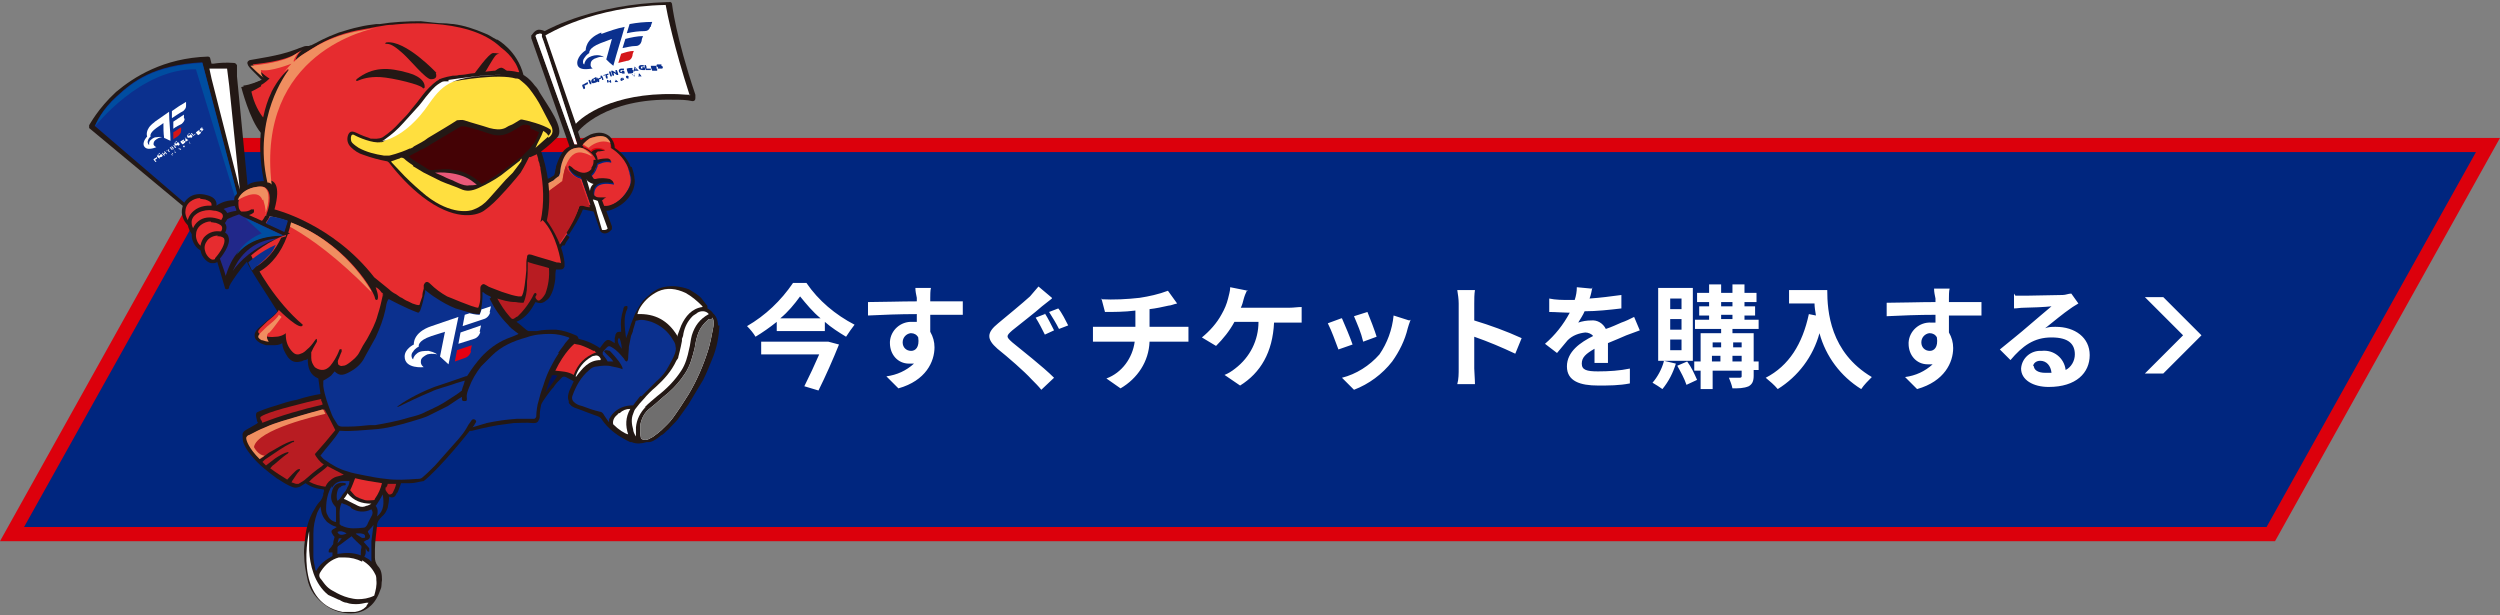 <?xml version="1.0" encoding="UTF-8"?><svg id="_レイヤー_1" xmlns="http://www.w3.org/2000/svg" width="353.4" height="87" xmlns:xlink="http://www.w3.org/1999/xlink" viewBox="0 0 353.4 87"><rect x="0" y="0" width="353.4" height="87" fill="#808080" stroke="none"/><defs><style>.cls-1{fill:#231815;}.cls-1,.cls-2,.cls-3,.cls-4,.cls-5,.cls-6,.cls-7,.cls-8,.cls-9,.cls-10,.cls-11,.cls-12,.cls-13,.cls-14,.cls-15,.cls-16,.cls-17,.cls-18{stroke-width:0px;}.cls-19{clip-path:url(#clippath);}.cls-2{fill:none;}.cls-3{fill:#b81c22;}.cls-4{fill:#6f6e6e;mix-blend-mode:multiply;}.cls-4,.cls-20{isolation:isolate;}.cls-5{fill:#00267f;}.cls-6{fill:#e85979;}.cls-7{fill:#e62c2f;}.cls-8{fill:#dc000c;}.cls-9{fill:#00125d;}.cls-10{fill:#0b308e;}.cls-11{fill:#ffdf3f;}.cls-12{fill:#d41619;}.cls-13{fill:#21288a;}.cls-14{fill:#e50012;}.cls-15{fill:#004da0;}.cls-16{fill:#440205;}.cls-17{fill:#fff;}.cls-18{fill:#f08e60;}</style><clipPath id="clippath"><path class="cls-2" d="M69.5,42.2s0-.1-.1-.2c-.5-.2-.8-.4-1-.6h-.1v.6s0,1.4-.5,2.5c-1.1,0-2.6-.6-3.4-.8-1-.4-1.9-.9-2.8-1.5-.5-.3-1-.7-1.5-1.1,0,.2,0,.5-.1.7-.1.5-.3,1.4-.6,2.2-.1.2-.2.3-.3.3-1.7-.6-4.1-1.9-4.1-1.9h-.1c-.3.5-.3.9-.4,1.4-.3,1.4-.8,2.7-1.4,4-.5.9-1,1.8-1.5,2.7-.5,1.1-1.4,1.8-2.4,2.3-.8.4-1.3.4-1.9-.2-.2.2-.3.4-.5.6-.5.4-1.1.7-1.1.7v.8c.2,1.4.7,2.7,1.3,4,.2.5.5,1,.8,1.4.1.2.4.3.6.3h1c1,0,1.9-.1,2.9-.2h.8c1.7-.3,3.3-.6,4.9-1.1.8-.2,1.6-.4,2.3-.8,1.1-.5,2.2-1,3.2-1.7.6-.4,1.3-.8,1.9-1.3v-.1c.1-.4.3-.8.4-1.3-.6.2-1.1.3-1.6.5-1.1.4-2.2.7-3.2,1.1-1.6.6-3.1,1.4-4.6,2.1h-.2c.8-.6,2.7-1.8,5.3-2.8,1.5-.5,3-1,4.4-1.5.2,0,.3-.1.4-.3.5-.8,1.1-1.6,1.8-2.4,1-1.1,2.2-2,3.6-2.6.5-.2,1.1-.4,1.7-.7-.1-.1-.3-.2-.4-.3-.4-.3-.8-.6-1.1-1-1.1-1.1-1.9-2.3-2.6-3.7l.2-.1Z"/></clipPath></defs><g class="cls-20"><g id="_レイヤー_1-2"><path class="cls-5" d="M32.4,20.5h319.3l-30.7,55H1.7l30.7-55Z"/><path class="cls-8" d="M31.8,19.5h321.6l-31.8,57H0L31.8,19.5ZM350,21.5H33L3.4,74.5h317l29.6-53Z"/><path class="cls-17" d="M305.8,42h-2.6l5.4,5.4-5.4,5.4h2.6l5.4-5.4-5.4-5.4Z"/><path class="cls-17" d="M116.8,48.3h-9.2v1.8h8.2c-.6,1.4-1.4,3.1-2.1,4.5l2,.6c1-2,2.1-4.5,2.9-6.5l-1.5-.4s-.3,0-.3,0ZM110.3,45c1.1-.9,2-2,2.8-3.1.9,1.1,1.8,2.2,2.9,3.1h-5.7ZM112.1,40c-1.7,2.5-3.9,4.6-6.5,6.1.5.5.9,1,1.2,1.5,1-.6,2-1.3,3-2.1v1.3h6.8v-1.3c.9.8,2,1.5,3,2.1.4-.6.8-1.2,1.2-1.7-2.7-1.4-5.1-3.4-6.8-5.9,0,0-1.9,0-1.9,0ZM131.7,40.7h-2.3c0,.5.1.9.2,1.4v.5c-2.2,0-5.1.1-6.9.1v1.9c2-.1,4.5-.2,6.9-.2v1.1h-.6c-1.7-.1-3.1,1.2-3.2,2.8v.2c0,1.6,1.1,2.9,2.7,2.9h.7c-1.1,1-2.4,1.6-3.9,1.8l1.7,1.7c3.9-1.1,5.1-3.8,5.1-5.8,0-.8-.2-1.5-.6-2.2v-2.4h4.6v-1.9h-4.6v-.5c0-.3,0-1.1.1-1.4h.1ZM127.6,48.4c0-.7.5-1.2,1.1-1.3h.1c.4,0,.8.2,1,.6.2,1.4-.4,1.9-1,1.9-.7,0-1.2-.5-1.2-1.2h0ZM147.7,44.4l-1.3.5c.5.8.9,1.6,1.3,2.4l1.3-.6c-.3-.6-.9-1.8-1.3-2.4v.1ZM149.6,43.6l-1.3.5c.5.8,1,1.6,1.4,2.4l1.3-.5c-.3-.6-.9-1.8-1.4-2.4ZM148.7,42.1l-1.9-1.6c-.4.5-.8.9-1.2,1.4-1.1,1-3.3,2.8-4.5,3.8-1.6,1.3-1.7,2.2-.1,3.6,1.5,1.2,3.8,3.2,4.8,4.3.5.5,1,1,1.4,1.5l1.8-1.7c-1.6-1.6-4.7-4-5.9-5-.9-.8-.9-.9,0-1.7,1.1-.9,3.2-2.5,4.2-3.4.4-.3.9-.7,1.4-1.1v-.1ZM155.7,42.2l.5,1.9c1.1,0,2.8,0,4.3-.2v2.3h-6v2.1h5.9c-.3,2.3-1.8,4.4-4,5.2l2,1.4c2.4-1.4,4-3.8,4.1-6.6h5.5v-2.1h-5.5v-2.5c.9-.1,1.8-.3,2.7-.5.3,0,.7-.2,1.2-.3l-1.3-1.8c-1.3.5-2.7.8-4,1-1.8.2-3.6.3-5.5.2l.1-.1ZM176.4,41.1l-2.5-.5c0,.6-.2,1.1-.3,1.6-.2.8-.5,1.5-.9,2.2-.7,1.3-1.7,2.4-2.8,3.3l2,1.2c1-1,1.9-2.1,2.6-3.4h3.4c0,2.6-1.2,5-3.3,6.6-.5.4-1,.7-1.5.9l2.2,1.5c2.9-1.8,4.6-4.7,4.8-8.9h3.9v-2.2c-.6,0-1.1.1-1.7.1h-6.9c.2-.4.3-.8.4-1.2s.3-.9.5-1.3l.1.1ZM193.3,44.1l-1.9.6c.5,1.2,1,2.3,1.3,3.6l1.9-.7c-.2-.7-1-2.8-1.3-3.5ZM199.2,45.3l-2.2-.7c-.2,2-.9,3.9-2,5.5-1.4,1.6-3.3,2.8-5.3,3.3l1.7,1.7c2.1-.8,4-2.2,5.4-4,1-1.4,1.8-3,2.2-4.7.1-.3.2-.7.4-1.2h0l-.2.1ZM189.6,45l-1.9.7c.6,1.2,1,2.4,1.5,3.7l2-.7c-.3-.9-1.1-2.8-1.5-3.7h-.1ZM206.2,52.1c0,.7,0,1.5-.2,2.2h2.5c0-.7-.1-1.8-.1-2.2v-4.5c2,.7,3.9,1.5,5.8,2.4l.9-2.2c-2.2-1-4.4-1.8-6.7-2.5v-2.4c0-.6,0-1.3.1-1.9h-2.5c.1.6.2,1.3.2,1.9v9.2ZM225,40.8l-2.1-.2c0,.6-.1,1.2-.3,1.8h-.8c-.9,0-1.9,0-2.8-.2v1.9c.9,0,2,.1,2.7.1h.2c-.9,1.7-2.1,3.2-3.5,4.4l1.7,1.3c.5-.6,1-1.2,1.5-1.8.7-.7,1.6-1,2.5-1.1.4,0,.9.2,1.1.5-1.8.9-3.7,2.2-3.7,4.3s1.9,2.7,4.4,2.7c1.5,0,3,0,4.5-.3v-2.1c-1.4.3-3,.4-4.5.4-1.6,0-2.3-.2-2.3-1.1s.6-1.4,1.8-2.1v2h1.9v-2.8c1-.4,1.9-.8,2.6-1.1.5-.2,1.4-.5,1.9-.7l-.8-1.9c-.6.3-1.2.6-1.8.8-.7.3-1.3.6-2.2.9-.4-.8-1.2-1.3-2.1-1.2-.6,0-1.2.1-1.8.3.3-.5.7-1.1.9-1.6,1.7,0,3.5-.2,5.2-.4v-1.9c-1.5.2-3,.4-4.5.5.2-.5.3-1.1.4-1.6h0l-.1.2ZM237.7,43.7h-1.6v-1.5h1.6v1.5ZM237.7,46.6h-1.6v-1.5h1.6v1.5ZM237.7,49.5h-1.6v-1.5h1.6v1.5ZM239.3,40.7h-4.9v10.3h4.9v-10.3ZM235.2,51.1c-.3,1.1-.9,2.2-1.6,3,.5.3,1,.6,1.4.9.9-1.1,1.5-2.3,1.9-3.6l-1.7-.4v.1ZM237.1,51.7c.5.9,1,1.8,1.3,2.7l1.5-.7c-.4-.9-.8-1.8-1.4-2.6l-1.4.6h0ZM244.9,51.1v-.8h1.3v.8h-1.3ZM242,50.3h1.2v.8h-1.2v-.8ZM243.3,48.4v.7h-1.2v-.7h1.2ZM246.2,48.4v.7h-1.2v-.7h1.2ZM243.3,44.5h1.6v.6h-1.6v-.6ZM243.3,42.7h1.6v.6h-1.6v-.6ZM248.6,51.1h-.7v-4h-3v-.6h3.7v-1.3h-2v-.6h1.5v-1.3h-1.5v-.6h1.7v-1.3h-1.7v-1.2h-1.7v1.2h-1.6v-1.2h-1.7v1.2h-1.7v1.3h1.7v.6h-1.4v1.3h1.4v.6h-2v1.3h3.7v.6h-2.9v4h-.9v1.3h.9v2.6h1.7v-2.6h4.1v.8q0,.2-.3.2h-1.5c.2.5.4,1,.5,1.5.8,0,1.6,0,2.3-.3.5-.3.7-.7.7-1.5v-.8h.7v-1.3.1ZM252.9,41v1.9h3.6c0,.5.1,1.1.2,1.7l-1-.2c-.9,4.2-2.8,7.3-6.1,9,.6.5,1.2,1,1.7,1.6,2.9-1.8,5-4.6,5.9-7.9.9,3.3,3,6.1,5.9,7.9.4-.6,1-1.2,1.5-1.7-5.9-3.5-6.3-9.3-6.3-12.3h-5.5.1ZM275.7,40.8h-2.3c0,.5.1.9.2,1.4v.5c-2.2,0-5.1.1-6.9.1v1.9c2-.1,4.5-.2,6.9-.2v1.1h-.6c-1.7-.1-3.1,1.2-3.2,2.8v.2c0,1.6,1.1,2.9,2.7,2.9h.7c-1.1,1-2.4,1.6-3.9,1.8l1.7,1.7c3.9-1.1,5.1-3.8,5.1-5.8,0-.8-.2-1.5-.6-2.2v-2.4h4.6v-1.9h-4.6v-.5c0-.3,0-1.1.1-1.4h.1ZM271.6,48.4c0-.7.5-1.2,1.1-1.3h.1c.4,0,.8.2,1,.6.2,1.4-.4,1.9-1,1.9-.7,0-1.2-.5-1.2-1.2h0ZM287.4,51.8c0-.4.4-.8,1-.8.9,0,1.5.7,1.6,1.7h-.9c-1,0-1.6-.4-1.6-1l-.1.1ZM284.7,41.5v2.1c.4,0,.9-.1,1.4-.1.8,0,3.1-.1,3.9-.2-.8.7-2.4,2-3.3,2.8s-2.9,2.4-4,3.3l1.5,1.5c1.7-2,3.3-3.2,5.8-3.2s3.3,1,3.3,2.4c0,.9-.5,1.8-1.3,2.2-.2-1.7-1.7-2.9-3.4-2.7-1.5-.1-2.8,1-2.9,2.5h0c0,1.6,1.7,2.6,3.9,2.6,3.9,0,5.8-2,5.8-4.5s-2.1-4-4.8-4c-.5,0-1,0-1.5.2,1-.8,2.7-2.2,3.6-2.8.4-.3.8-.5,1.1-.7l-1-1.4c-.4,0-.8.2-1.2.2-.9,0-4.3.1-5.2.1h-1.5l-.2-.3Z"/><path class="cls-1" d="M98.3,13.4h0c-2.8-8.3-3.3-12.8-3.3-12.8,0-.2-.2-.4-.4-.3h-.3c-10.1.3-16.4,3.6-17.3,4.1-.4-.2-.7-.2-.9-.2-.6.1-.9.8-1,.8v.4h0l5.4,15.3c-1.1.5-1.5,1.7-1.9,2.8,0,.1,0,.3-.1.5,0,.2-.1.7-.2.8,0,0-.3.2-.5.3l.5.3c.3-.2.5-.3.7-.5,0-.2.1-.4.2-.7,0-.1.3-3,2.3-3.3.4,0,.8,0,1.1.2h0s1.4.7,1.5,1.9h.5c0-.4-.1-.8-.3-1.1.1-.1.2-.2.3-.3h.2c.2,0,.5-.1.8-.1h0s0-.1-.1-.2c-1-.4-1.5-.1-1.7,0l-.2.2c-.3-.3-.7-.5-1.2-.7h0c.2-.4.9-1,1.2-1.1.9-.3,1.7-.3,2.2,0,.3.2.6.6.6,1.1v.3c.4.2,1.9,1.2,2.5,2.9h.4c-.4-1.3-1.2-2.3-2.4-3.1,0-.6-.3-1.2-.7-1.6-.7-.6-1.6-.7-2.7-.3,0,0-.8.4-1.4.8l-.4-1.2s.1,0,.1-.1c0,0,3.7-4.7,13.6-4.4.8,0,1.6,0,2.5.2.2,0,.4-.1.4-.4v-.5ZM81.6,20.4h-.4l-5.5-15.3h0c0-.1.2-.3.4-.3.2-.1.5,0,.5,0v.4c.1,0,5,15.2,5,15.2h0Z"/><path class="cls-17" d="M97.6,13.4c-.8,0-1.5-.1-2.2-.1-8.9-.2-13.1,3.2-14,4.2l-4.3-12.5c.4-.2,6.7-4.1,17-4.3.2,1.2,1.2,6,3.4,12.8l.1-.1Z"/><path class="cls-17" d="M81.2,20.4l-5.5-15.3h0c0-.1.2-.3.4-.3.2-.1.5,0,.5,0v.4c.1,0,5,15.2,5,15.2h-.4Z"/><path class="cls-7" d="M85.8,28.1h-.9c-.2,0-.5,0-.7-.2-.1,0-.2-.2-.2-.4,0-.6.2-1.9,2.8-1.4,0-.3-.2-.4-.5-.6-.5-.1-1.3-.2-2,0h-.1c-.1,0-.2,0-.3-.2,0,0-.1-.2-.2-.3h0v-.2c.1,0,.2-.2.3-.3h0c.2-.3.3-.5.4-.8,0,0,.1-.1.1-.4,0,0,1-.6,1.9-.3v-.2c-.2-.2-.4-.2-.4-.2-.3,0-.9,0-1.5.2,0-.4-.1-.7-.3-1.1.1-.1.2-.2.3-.3h.2c.2,0,.5-.1.8-.1h0s0-.1-.1-.2c-1-.4-1.5-.1-1.7,0l-.2.2c-.3-.3-.7-.5-1.2-.7h0c.2-.4.9-1,1.2-1.1.9-.3,1.7-.3,2.2,0,.3.2.6.6.6,1.1v.3c.4.2,1.9,1.2,2.5,2.9,0,.2.2.5.2.8.2.6.2,1.2,0,1.7h0c-.7,1.7-2.2,2.8-3.3,2.9h-.4l-.3-.8c.2-.2.6-.4.6-.4l.2.1Z"/><path class="cls-7" d="M83.7,24v.2c-.5.6-1.3.7-2.1.2-.3-.1-.5-.3-.7-.5-.2-.1-.3-.2-.3-.2-.2.1-.2.3,0,.5.4.6,1,1,1.6,1.1l1.4,4c-.4,0-.6,0-1-.2h-.3c-.2,0-.3.1-.3.3-.4,1.3-1.2,2.6-1.9,3.8-1.5,2.3-3.2,4.2-4,5-3.7-3-1.8-10.6-1.7-10.7h0v-.2s2.6-1,4.1-1.9c.3-.2.5-.3.7-.5,0-.2.1-.4.2-.7,0-.1.3-3,2.3-3.3.4,0,.8,0,1.1.2h0s1.4.7,1.5,1.9c0,.3,0,.7-.3,1.1h0l-.3-.1Z"/><path class="cls-18" d="M86.3,20.2c-.1-.3-.3-.5-.5-.7-.5-.4-1.3-.3-2.2,0-.3,0-1,.7-1.2.9h0c.3.2.5.3.8.5.4-.4,1.7-1.3,3.1-.7Z"/><path class="cls-18" d="M79.5,25.6s.4-4.6,2.9-4c.5.1.9.3,1.3.5-.4-.6-1.1-1-1.1-1h0c-.3-.2-.6-.3-1.1-.2-2,.2-2.3,3.1-2.3,3.3,0,.3-.1.5-.2.7-.2.1-.4.3-.7.5-1.4.8-4,1.9-4,1.9v.2h2.6s2.6-1.9,2.6-1.9Z"/><path class="cls-1" d="M89.7,25.4c0-.6-.2-1.2-.4-1.8h-.4c0,.4.2.6.2.9.2.6.2,1.2,0,1.7h0c-.7,1.7-2.2,2.8-3.3,2.9h-.4l-.3-.8c.2-.2.6-.4.6-.4h-.9c-.2,0-.5,0-.7-.2-.1,0-.2-.2-.2-.4,0-.6.2-1.9,2.8-1.4,0-.3-.2-.4-.5-.6-.5-.1-1.3-.2-2,0h-.1c-.1,0-.2,0-.3-.2,0,0-.1-.2-.2-.3h0v-.2c.1,0,.2-.2.3-.3h0c.2-.3.3-.5.4-.8,0,0,.1-.1.1-.4,0,0,1-.6,1.9-.3v-.2c-.2-.2-.4-.2-.4-.2-.3,0-.9,0-1.5.2h-.5c0,.4,0,.7-.3,1.1h0v.2c-.5.6-1.3.7-2.1.2-.3-.1-.5-.3-.7-.5-.2-.1-.3-.2-.3-.2-.2.1-.2.3,0,.5.4.6,1,1,1.6,1.1l1.4,4c-.4,0-.6,0-1-.2h-.3c-.2,0-.3.1-.3.3-.4,1.3-1.2,2.6-1.9,3.8l.4.3c.7-1.1,1.5-2.3,2-3.6.5.1,1,.2,1.5.3l.9,2.6h0v.1s.2.4.7.4h0c.3,0,.7-.2,1-.6v-.4l-.8-2.2c.5,0,.9-.2,1.3-.4,2.1-1,2.9-2.9,2.7-4.2v.2Z"/><path class="cls-1" d="M79.5,34.7c-.9,1.4-1.9,3-3.1,4.1v.1c0,.1-.2.2-.4.2h-.1c-.1,0-.2-.1-.3-.3-1.7-1.4-2.6-3.7-2.6-6.9,0-2.5.5-4.5.6-4.6v-.2c0-.1.1-.3.2-.3.7-.3,1.3-.6,2-.9.3-.1.5-.2.8-.4.1,0,.3-.1.6-.2.2,0,.4-.1.7-.2l.5.3c-1.4.8-4,1.9-4,1.9v.2h0s-2,7.7,1.7,10.7c.7-.7,2.5-2.6,4-5l.4.3s0,.1-.1.2c-.1.2-.3.4-.4.6l-.2.4h-.3Z"/><path class="cls-3" d="M79.5,25.6l-2.6,1.9h-2.7s-2,7.7,1.7,10.7c.7-.7,2.5-2.6,4-5,.8-1.2,1.5-2.5,1.9-3.8,0-.2.2-.3.3-.3h.3c.4.1.6.2,1,.2l-1.4-4c-.6-.2-1.2-.6-1.6-1.1h0c-.2-.2-.3-.5-.4-.8-.4,1.1-.5,2.3-.5,2.3v-.1Z"/><polygon class="cls-2" points="33.1 10.9 33.1 10.9 33 10.2 33.1 10.9"/><path class="cls-1" d="M101.5,46c0-1.2-.7-1.7-.7-1.7-.2-.4-.8-.7-.8-.7v-.3h0c0-.1-.1-.2-.2-.3-.2-.3-.5-.6-.7-.9-.3-.3-.6-.5-.9-.7s-.5-.3-.8-.5c-2.5-.9-4.1-.2-4.5,0-.3.2-.7.4-1,.7-.4.3-.7.6-1,.9-.6.8-1,1.6-1.1,1.8-.2.5-.4,1-.6,1.5-.2.6-.4,1.3-.7,2-.1-.8-.2-1.5-.2-2.3,0-.7.1-1.3.4-1.9v-.3c-.1-.1-.3,0-.4,0-.1.1-.2.3-.2.5-.3.9-.4,1.8-.3,2.7v.4c-.5,0-.6,0-.8.4,0,.2-.1.4-.1.5v.7c-.2-.1-.3-.2-.5-.3-.5-.3-.7-.1-1,.2-.2.3-.4.5-.6.8-1.2-.8-2.1-1.1-3-1.3q-.1-.4-.4-.5c-.9-.4-1.8-.7-2.8-.8-.9,0-1.9,0-2.7.2h-1.2c-.3-.1-1-.8-1.4-1.1-.1,0-.2-.2-.3-.2,1.4-.6,2.1-1.7,2.7-2.8h0c.6.2.8.2,1.2,0,.3-.2.6-.4.8-.7.5-.8.7-1.7.8-2.6,0-.4,0-.9.1-1.3h.4c.5,0,.6,0,.8-.4v-.6c-.3-3-2.5-5.9-2.5-5.9,1.1-4.8-.8-9.8-.8-9.8.4-.3,1.1-.8,2.3-2,1.1-1.2-1.4-4.5-2.5-6.3-.2-.4-.4-.7-.7-1-.8-1.1-1.6-1.5-1.6-1.5-.9-3.5-3.7-5-3.7-5h-.1c-.6-.3-1.1-.7-1.7-.9-1.4-.6-2.9-1.1-4.4-1.3-.4,0-.8-.1-1.2-.1-1.1,0-2.3-.2-3.4-.3-2,0-3.9.1-5.8.4h-.5c-.8.1-1.6.2-2.4.4-1,.2-1.9.5-2.9.8-1.9.7-3.1,1.4-3.3,1.5h0c-.2.1-.4.2-.6.3,0,0-.2,0-.3.1h-.4c-.3,0-.6.2-1,.3-.2.1-.5.2-.8.3h0c-2.1.8-5.2,1.2-6.2,1.4-.4.2-.4.4-.2.8.2.3.5.6.8.9.3.3.7.7,1.1,1.1-.5.2-1.6.7-2.6.8,0,0,1,4.1,2.5,6.2-.2,2-.2,4.4.4,7.3,0,0-1.8,0-2.3.6l-1.5-15.4h0v-.7h0v-.9c-.1-.1-.2-.3-.4-.3-1.2-.1-2.3,0-2.9.1h-.3l-.2-.8c0-.1-.2-.2-.3-.2-6.3.2-10.5,2.9-13,5-2.6,2.4-3.7,4.6-3.8,4.7v.4l16.6,13.8,2.6,8.8c0,.1.1.2.3.2s0,0,0,0c.1,0,.3-.1.3-.3v-.1s.1-.2.2-.4c.3-.5,1.3-2,2.3-3.1.3.9,2.5,4.1,4.3,7,0,.3-1.7,1.5-2.1,1.9-.6.5-1.2,1-1.1,1.6,0,.4.3.7.8,1,.2.1.5.2.8.3h.9c.5,0,1,0,1.4-.3,0,.7.4,1.4.8,2,.5.6,1,.8,1.8.6.2,0,.4-.2.6-.2.1,0,.2,0,.4-.2,0,1.3.3,2.3,1.5,2.8.1.7.2,1.4.3,2.2-.7.1-2.1.4-3.3.8-1.1.2-2,.5-2.9.8h0c-1.4.4-2.4.8-2.8,1-.2.3-.1.6,0,1,0,.2.1.4.2.5,0,0-.2,0-.2.1-.5.3-.9.5-1.4.8-.4.2-.7.5-.6.9,0,.4,0,.8.2,1.2.3.7.7,1.2,1.2,1.8,1,1.2,2.2,2.1,3.4,3,.8.5,1.5,1,2.4,1.3.3.1.6,0,.9-.1.3-.2.5-.3.8-.5.8.6,1.6.8,2.6.9,0,.2,0,.4-.1.5,0,.2,0,.4-.1.5,0,.2-.2.4-.3.6-.3.3-.6.7-.8,1.1-.7,1.1-1.1,2.3-1.3,3.6-.1,1-.3,2.1-.2,3.1,0,1,.2,2,.4,3,.3,1.8,1.3,3.1,2.8,4.1,1,.7,2.2,1,3.4,1,1,0,1.9-.3,2.6-.9.8-.6,1.3-1.6,1.6-2.5.2-.4.1-.9.2-1.3,0-.8-.1-1.5-.6-2-.3-.4-.4-.8-.4-1.2v-1.1c0-1.2.2-2.3.3-3.4,0-.5.3-.9.7-1.3.4-.3.6-.7.8-1.2h0c.1-.4.2-1.1.2-1.4v-.2c.2.1.7.3,1-.3h0c0-.1.1-.2.2-.3.2-.4.3-.8.5-1.3h1.3c.6,0,1.2-.2,1.9-.3h0c2.5-2,6.5-7.1,6.5-7.1h.3c.4-.1,1.9-.5,3.7-.8.7-.1,1.5-.2,2.2-.3.9,0,1.8-.1,2.7,0h.2c.3,0,.5-.1.6-.3s.2-.4.2-.6v-.3c0-.5.2-1.4.2-1.4.1-.4,1.6-2.4,1.7-2.4h0c.3-.5.7-.9,1.1-1.3q.3-.4.7-.2c.4.2.7.4,1.1.6-.2.4-.4.9-.6,1.3-.2.5-.3,1-.1,1.5v.2c0,.1.2.3.4.5.3.2.6.3.9.4.8.3,1.6.6,2.4.9.3.1.7.2.9.5,1,1.5,2.4,2.5,4.1,3.3h.2c.7.3,1.4.2,2.1,0h.3c.4,0,1-.3,1.8-1,0,0,.1,0,.2-.1.3-.2.5-.5.8-.7.4-.5.9-.9,1.3-1.4.5-.7,1-1.4,1.5-2.1.7-1.2,1.4-2.3,2.1-3.5.5-1,.9-2,1.3-3,.6-1.4.9-3,1-4.5v-.2h-.2ZM87.4,47.9c.2-.5.5.9.5,1.4,0,0-.8-.9-.5-1.4Z"/><path class="cls-3" d="M74.6,37v.4c0,.8,0,1.6-.1,2.4v.6c0,.8-.2,1.8-.5,2.4-.2,0-.6,0-1.1-.1-1.1,0-1.9-.3-2.6-.5.5.9,1,1.7,1.7,2.5.4.5.5.5,1,.1,0,0,.1,0,.2-.1.4-.4.7-.7,1-1.1.4-.5,1-1.4,1.3-2.1h0l.2-.1c.2.1.2.3,0,.5v.2c.3.5.5.5.9.1.2-.2.4-.5.5-.7.4-1.1.6-2.3.5-3.6-.9-.3-1.9-.5-2.8-.8l-.2-.1Z"/><path class="cls-16" d="M75,17.8c-.5-.2-1-.3-1.5.1-.3.2-.7.4-1,.6-1,.6-1.9.8-3,.5-1.2-.4-2.4-.8-3.6-1.1-.3,0-.5-.1-.8,0-1.2.7-3,1.8-4.2,2.5-.4.3-.8.5-1.2.7h0c-.2,0-.4.2-.6.3-.4.2-.8.4-1.3.7.1.1.2.2.3.3.7.5,1.5.9,2.2,1.4.4.3.8.3,1.2.2.8,0,1.6-.2,2.4,0,1.6.1,3,.9,4.2,2,.3-.2.6-.3.9-.5,1.2-.7,2.3-1.5,3.3-2.3.4-.3.9-.7,1.2-.9.1,0,.3-.2.4-.3h0c.5-.5,1-1,1.3-1.4.1-.2.3-.3.4-.5h0c.2-.4.4-.9.6-1.4-.5-.2-.8-.4-1.2-.5v-.4Z"/><path class="cls-11" d="M58.4,23.4c-.4-.3-.9-.6-1.3-1-.2-.1-.4-.2-.6,0-.4.1-.8.3-1.2.4,0,.1.1.2.2.3.6.6,1.1,1.2,1.7,1.8,1,1,2,1.9,3.1,2.8,3.5,2.7,6.1,2.2,6.7,1.9.8-.3,1.5-.8,2.1-1.5.8-.9,1.6-1.8,2.4-2.7.2-.2.4-.4.6-.6.1-.1.3-.3.4-.4s.2-.3.3-.4c.3-.4.6-.8.9-1.2,0,0,0-.2.1-.4-.2.1-.3.2-.3.3-.9.7-1.8,1.4-2.7,2.1-1,.7-2.1,1.3-3.2,1.8-.9.4-1.7.5-2.5.1-.9-.4-1.9-.7-2.8-1.1l-2.4-1.2c-.5-.3-1-.6-1.5-.9v-.1Z"/><path class="cls-17" d="M95.7,47.6c.2-.5.4-1.1.6-1.6.6-1.3,1.5-2.4,3-2.6v-.1l-.1-.1c-.7-.7-1.4-1.3-2.3-1.8-1.3-.6-2.6-.8-3.9-.2-1,.5-1.8,1.2-2.4,2.1-.2.3-.4.7-.5,1.1,2.5-.1,4.3.9,5.6,3v.2Z"/><path class="cls-11" d="M77.5,19.5c.7-.5.6-1,.6-1h0c0-.3-.1-.6-.3-.9-.4-.8-.8-1.5-1.2-2.3-.5-1-1.1-1.9-1.8-2.8-.4-.5-.9-.9-1.4-1.3h0s-.2-.1-.3-.1h-.2c-2.4-.7-7.7.2-9.4.5h-.6c-.3,0-.5.2-.7.3-.8.5-1.3,1.2-1.9,1.9-.4.5-.8,1.1-1.3,1.6-.6.7-1.3,1.4-1.9,2.1-.8.9-1.6,1.6-2.6,2.3-.1.1-.3.2-.5.3h-.2c-1.1.2-3.2-.7-3.7-1s-.5.4-.5.4h0c0,.2,0,.5.2.7.3.3.6.5.9.7,1.1.6,2.3.9,3.6,1.1h.7s1.4-.3,2.9-1h0c.1,0,.2,0,.3-.1h0c.1,0,.2-.1.3-.2.7-.4,1.4-.7,2-1.2,1.5-.9,3.2-1.9,4.1-2.5.3,0,.7-.1,1,0,1.2.4,2.4.7,3.6,1.1.8.2,1.5.3,2.2,0,.3-.2.7-.4,1-.5.4-.2.8-.5,1.2-.7h.2c.6.1,3,.7,4,1.4.2.3,0,.6-.3.9-.1-.3-.4-.5-.7-.7-.3.9-.8,1.6-1.1,2.4h0c.6-.5,1.2-1.1,1.8-1.6v.2Z"/><path class="cls-17" d="M83.5,50.5c-1,.6-1.7,1.5-2.1,2.6v.2c.9-1.2,1.8-2.4,3.5-2.4v-.2q-.3-.6-.9-.4c-.2,0-.4.1-.6.3l.1-.1Z"/><path class="cls-10" d="M69.4,42.1s0-.1-.1-.2c-.5-.2-.8-.4-1-.6h-.1v.6s0,1.4-.4,2.5c-1.1,0-2.6-.6-3.4-.8-1-.4-1.9-.9-2.8-1.5-.5-.3-1-.7-1.5-1.1,0,.2,0,.5-.1.7-.1.5-.3,1.4-.6,2.2-.1.2-.2.3-.3.3-1.7-.6-4.1-1.9-4.1-1.9h-.1c-.3.5-.3.9-.4,1.4-.3,1.4-.8,2.7-1.4,4-.5.9-1,1.8-1.5,2.7-.5,1.1-1.4,1.8-2.4,2.3-.8.4-1.3.4-1.9-.2-.2.2-.3.4-.5.6-.5.4-1.1.7-1.1.7v.8c.2,1.4.7,2.7,1.2,4,.2.5.5.9.8,1.4.1.2.4.3.6.3h1c1,0,1.9-.1,2.9-.2h.8c1.7-.3,3.3-.6,4.9-1.1.8-.2,1.6-.4,2.3-.8,1.1-.5,2.2-1,3.2-1.7.6-.4,1.3-.8,1.9-1.3v-.1c.1-.4.3-.8.4-1.3-.6.2-1.1.3-1.6.5-1.1.4-2.2.6-3.2,1.1-1.5.6-3.1,1.4-4.6,2.1h-.2c.8-.6,2.7-1.8,5.3-2.8,1.5-.5,3-1,4.4-1.5.2,0,.3-.1.4-.3.5-.8,1.1-1.6,1.8-2.4,1-1.1,2.2-2,3.6-2.6.5-.2,1.1-.4,1.7-.7-.1-.1-.3-.2-.4-.3-.4-.3-.8-.6-1.1-1-1.1-1.1-1.9-2.3-2.6-3.7l.2-.1Z"/><path class="cls-6" d="M61.5,24.4s.4.2.9.4c.4.2,1,.5,1.6.7h0s1.6.9,2.3.7h0c.3,0,.7,0,1.1-.1-.1-.1-.3-.2-.4-.3h0c-2-1.7-5.3-1.4-5.3-1.4h-.2Z"/><path class="cls-7" d="M50.2,67.6c-.2.5-.4,1.1-.7,1.7.2.2.4.5.6.7.4.4,1,.5,1.5.7.4.1.8,0,1.2,0,0,0,.2,0,.2-.2.5-.7.8-1.4,1-2.2-1.3-.2-2.6-.4-3.8-.7Z"/><path class="cls-10" d="M44.7,80.7h0c.5-1,1.4-1.6,2.3-2.1v-.5h-.5c-.1-.1,0-.3,0-.4.1-.2.3-.3.4-.5,0-.1.2-.2.2-.3,0-.3.1-.7.2-1-.1-.1-.2-.2-.3-.4-.2-.3-.2-.5.1-.7.1,0,.3-.2.5-.3-.3-.1-.6-.2-.9-.4-.3-.2-.5-.3-.7-.6-.2-.2-.4-.6-.5-.9s-.1-.6-.2-1c-.2.4-.4.7-.5,1-.3.9-.5,1.8-.5,2.8v3.3c0,.6.2,1.3.3,1.9l.1.1Z"/><path class="cls-17" d="M49.1,69.8c-.2.3-.3.5-.5.7,0,0,.1.1.2.1.6.3,1.2.6,1.8.9.4.2.8.2,1.2,0,.2,0,.5-.2.7-.3-1.4,0-2.5-.4-3.4-1.5v.1Z"/><path class="cls-17" d="M50.6,85.4c-.6,0-1.1,0-1.6-.2-.3,0-.7-.2-1-.4-.1,0-.3-.1-.5-.2-.4-.2-.7-.3-1.1-.5-2-1.6-2.6-4.3-2.7-6.3v-2.7s-2.4,10,4.7,11.4h1.8c.6-.1,1.1-.3,1.5-.7l.1-.1s0-.1.1-.2c0,0,.1-.2.2-.3h-.3c-.5.1-.9.2-1.4.2h.2Z"/><path class="cls-17" d="M51.2,79.4c-.8-.4-1.6-.6-2.5-.6h-.8c-1.1.3-1.9,1-2.5,1.9-.3.4-.4.8,0,1.2.3.4.5.7.8,1h0c.3.3.6.5,1,.7.5.3,1.3.7,2.1.9.4.1.9.2,1.3.2.7,0,1.5-.1,2.3-.5.2-.7.4-1.5.3-2.2,0-.3,0-.6-.2-.9-.4-.8-1-1.4-1.8-1.9v.2Z"/><path class="cls-10" d="M46.9,68.7c-.6,1-.8,2.1-.8,3.2,0,.3,0,.6.2.9.2.5.6.9,1.2,1v-1.9s0-.2-.1-.3c-.6-.6-.7-1.3-.5-2,.2-1.1.9-1.5,1.9-1.3,0,0,.2.1,0,.3h0c-.3,0-.6.1-.7.3h-.1l-.1.1h0c-.3.4-.4,1.3-.2,1.8.5-.3.6-.8.9-1.1.2-.2.4-.5.5-.8h0c.2-.3.3-.6.3-.9h-.8c-.8,0-1.3.3-1.7,1v-.3Z"/><path class="cls-10" d="M51,78.5c0-.4,0-.8.1-1.1,0-.1,0-.3-.1-.3-.4-.4-.9-.8-1.3-1.3-.7.5-1.3,1-1.9,1.4,0,0-.1.1-.1.2v.9c1.2-.2,2.2-.2,3.3.2Z"/><path class="cls-10" d="M48.1,76.3s.1,0,.2-.2h-.4l-.2.7.4-.4v-.1Z"/><path class="cls-10" d="M49,75.4c-.5-.3-.9-.4-1.3-.2.2.5.7.5,1.3.2Z"/><path class="cls-10" d="M51.6,75.9c0-.2,0-.3-.2-.4-.1,0-.3-.1-.4-.1h-.7c.1.1.1.2.2.2.2.1.4.3.6.4.2.1.5,0,.5,0v-.1Z"/><path class="cls-10" d="M49.6,71.7c-.2-.1-.5-.3-.8-.4-.1,0-.3-.1-.5-.2-.5,1-.2,2-.3,3,0,0,.2.1.2.2,0,0,.2,0,.3.1.9.4,1.9.3,2.8.2.3,0,.4-.1.6-.4.2-.5.5-1,.7-1.4.1-.3.1-.5-.1-.8-1,.5-2,.4-2.9-.2v-.1Z"/><path class="cls-17" d="M87.5,58.4s-.2.1-.2.2h0c-.7.5-.7,1.2-.6,1.4h0c.7.7,1.6,1.3,2.1,1.4-.4-1.2-.4-2.4.3-3.6-.6,0-1.1.2-1.5.6h-.1Z"/><path class="cls-17" d="M91.1,57.6c.6-.6,1.2-1.1,1.8-1.6,1.3-1,2.5-2.2,3.4-3.6.6-.9.9-2,1.1-3,.2-.7.2-1.3.4-2,.4-1.3,1.1-2.3,2.4-3-.4-.5-1.1-.5-1.6-.2-.2.2-.5.3-.7.5-.7.7-1.1,1.5-1.3,2.5,0,.2-.1.5-.2.7v.3c-.2,1.1-.5,2.2-.5,2.2h0c0,.3-.2.4-.3.6-.7,1.5-1.7,2.6-2.9,3.7-.6.5-1.2,1.1-1.7,1.7-.4.4-.8.9-1.1,1.3-.2.2-.3.5-.4.8-.3.7-.2,1.5,0,2.2,0,.3.2.7.4,1v-1.3c.1-1.1.6-2.1,1.4-2.9l-.2.1Z"/><path class="cls-10" d="M90.7,56c.7-.7,1.4-1.4,2.1-2.1.7-.6,1.3-1.3,1.7-2.1.3-.6.7-1.2.9-1.8.1-.3.2-.7.1-1,0-.4-.2-.7-.4-1-.7-1.2-1.7-2-3-2.5-.7-.2-1.3-.4-2-.2-.2,0-.3.1-.3.3,0,0-.1.4-.3,1,0,.3-.2.6-.3.9-.1.5-.2,1-.3,1.5,0,.5-.1,1.1-.1,1.6h0c0,.4-.2.5-.2.5-.1,0-.2-.1-.3-.2,0,0,0-.1-.1-.2-.5-.6-1-1.2-1.7-1.6-.2-.1-.4-.3-.7,0h0c-.1.1-.5.5-.6.7h0v.3c.2.3.5.6.7,1h.8c-.4-.6-.9-.9-1.3-1.4,0,0,0-.1.2-.2h.1s.2,0,.5.1c.5.5.9,1,1.3,1.5.2.3.4.6.5.9v.2c-.4-.2-1-.3-1.5-.4-.7-.2-1.4-.1-2.1,0-.4,0-.8.2-1.1.5-1.2,1-1.9,2.3-2.4,3.7-.1.3,0,.6.2.8.3.3.7.5,1.2.6.8.3,1.6.6,2.5.8.3,0,.5.3.6.5.2.3.4.6.7,1v-.3c0-.1,0-.2.1-.3,0,0,.8-1.8,3.3-1.8,0,0,.5-.7,1-1.3h.2Z"/><path class="cls-17" d="M100.6,45.1h-.4c-.7.6-1.3,1.3-1.6,2.3-.2.6-.3,1.2-.4,1.8-.3,1.2-.6,2.4-1.3,3.5-.7,1.1-1.5,2-2.4,2.8-.9.7-1.7,1.5-2.6,2.2-.8.6-1.2,1.4-1.4,2.4v.8h0s0,.6.1,1h0s.1.2.2.2c.2.1.6.2,1.2-.2h0c.3-.1.6-.4.9-.6.2-.1.3-.3.5-.4.6-.6,1.2-1.1,1.7-1.8.8-1.1,1.5-2.2,2.2-3.3,1.2-2,2.1-4.1,2.8-6.3.3-1,.5-2,.7-3.1h0c.2-.9,0-1.4-.1-1.5l-.1.2Z"/><path class="cls-7" d="M84.1,49.7v-.1h-.2c-.6-.3-1.2-.6-1.8-.8-.3-.1-.6-.1-.9-.2h0s-1.4,1.1-2.7,3.8c.9.1,1.8.1,2.6.6.6-1.6,1.6-2.6,3.2-3.2l-.2-.1Z"/><path class="cls-10" d="M78.9,49.9c.3-.5.7-.9,1-1.4.2-.2.4-.5.6-.7l-.1-.1c-.8-.3-1.7-.5-2.6-.5-1.2,0-2.3.1-3.4.5-1.8.5-3.5,1.2-4.9,2.6l-1.5,1.5c-.7.9-1.3,1.9-1.7,3-.2.5-.4,1-.3,1.5,0,.3,0,.4-.3.4-.2,0-.4,0-.4-.3v-.3c-.2.1-.3.2-.5.3-.5.3-1,.7-1.5,1-.8.4-1.6.8-2.4,1.2-.9.5-1.9.7-2.8,1-1.7.5-3.5,1-5.3,1.1-1.5.1-3.1.3-4.6.2h-.2c-.8,1.3-1.8,2.3-2.7,3.5.2.2.4.5.6.6,1,.7,2,1.3,3.1,1.6.8.3,1.6.4,2.5.6,1,.2,2,.4,3.1.5,1.4.2,2.9.1,4.3,0,.3,0,.6,0,.8-.2.6-.5,1.2-1.1,1.8-1.7.8-.9,1.5-1.7,2.3-2.6.7-.8,1.5-1.6,2.1-2.6.2-.4.4-.7.7-1.1.1-.2.3-.3.5-.2s.3.3.1.5c-.1.2-.2.4-.4.6.7-.2,1.3-.4,2-.6,1.4-.3,2.8-.5,4.3-.6h2.4s.2,0,.3-.3c0-.7.2-1.9.3-2.1.2-.8.4-1.5.7-2.3.3-1,.7-2,1.2-2.9.3-.6.6-1.1,1-1.7h-.1Z"/><path class="cls-3" d="M54.5,68.9h0v.3c-.1,0,.4.7.5.7h0c.2,0,.3,0,.5-.2.2-.4.4-.8.5-1.3h-1.2c0,.2-.1.3-.2.5h-.1Z"/><path class="cls-10" d="M53.1,71.5c.4.5.3,1,.2,1.5,1-.8,1-1.9.8-3.1-.3.6-.6,1-.9,1.5l-.1.1Z"/><path class="cls-9" d="M78,53.1c0,.2-.2.4-.3.6-.2.6-.4,1.2-.6,1.8h0c.6-.8,1.2-1.6,1.7-2.4-.4-.1-.5-.1-.9,0h.1Z"/><path class="cls-10" d="M52,75.1c0,.2.2.4.3.6,0,.3,0,.4-.3.6-.2,0-.4.2-.6.3.3.3.5.6.8.9v.4c0,.2-.3,0-.3,0l-.2-.4v.6c0,.2-.1.4-.2.6.2.1.5.3.7.4.1.1.3.3.3.3v-2.9c.1-.8.2-1.5.3-2.3-.2.3-.5.6-.7.8l-.1.1Z"/><path class="cls-3" d="M37,59.8c2.8-1.1,5.6-1.9,8.6-2.6,0-.2-.1-.4-.2-.6v-.2c-1,.2-2.6.6-4.1,1h0c-3.9,1-4.5,1.5-4.5,1.6s0,.3.2.5c0,0,0,.1.1.2l-.1.1Z"/><path class="cls-3" d="M46.7,67.9c.2-.2.5-.4.8-.5.4-.1.8-.2,1.1-.3-.8-.4-1.5-.8-2.3-1.2-.8.8-1.8,1.3-2.6,2.2.8.4,1.5.6,2.3.7.2-.4.4-.7.7-.9Z"/><path class="cls-3" d="M45.7,65.6h0c-.5-.3-.9-.9-1.1-1.2,0,0,0-.1-.1-.2h0c1-1.1,2-2.3,2.9-3.4-.5-1-1-2-1.5-2.9h-.3c-1.1.3-2.2.6-3.2.9-1.6.5-3.3.9-4.8,1.6-.8.3-1.5.7-2.3,1.1-.2,0-.4.3-.4.4h0c0,.4.4,1.5,1.9,3,.4-.3.8-.6,1.2-.9.1,0,2.5-1.6,3.5-1.7,0,0,.2,0,0,.2-.1,0-.2,0-.3.1-1.2.6-2.3,1.4-3.5,2.2-.2.1-.4.3-.6.5.2.2.4.4.5.5.4-.3.9-.7,1.3-1,.6-.4,1.3-.8,1.8-.9,0,0,.2,0,0,.2h0c-.8.5-1.7,1.4-2,1.6h0c-.2.1-.3.3-.5.5.8.6,1.6,1.1,2.4,1.6,1.2-1.3,1.4-1.5,1.8-1.5,0,.1,0,.2-.1.3-.3.3-.6.8-.8,1.1-.1.1-.2.3-.3.5.2,0,.5.2.7.2h.3c.3-.2.5-.3.8-.5.8-.7,1.6-1.4,2.5-2,0,0,.2-.2.3-.3h-.1Z"/><path class="cls-10" d="M33.1,28.4c0-.2,0-.4.1-.7,0-.1.2-.3.3-.4l-4.9-18.5c-7,.4-9.8,2.7-12.1,4.8-2.1,1.9-2.8,3.6-3.1,4.2l15.4,13.2c.2-.4,1.6-2.7,4.3-2.7v.1Z"/><path class="cls-13" d="M33.4,29.7c0-.2-.2-.4-.2-.6-.8.1-3,.6-3.8,2.5h0l.2.6c.7-.9,1.6-2.1,3.8-2.4v-.1Z"/><path class="cls-13" d="M29.8,32.9l1.9,5.4.2.7c.7-2.1,2-5.8,8.2-5.7l-5.1-2.4c-.8-.3-1.2-.6-1.2-.6h0c-.9.3-3.1,1.1-3.9,2.6h-.1Z"/><path class="cls-17" d="M32.2,9.7h-2.6l.3,1.4,4,15.7h0l-1.5-14.7-.3-2.4h.1Z"/><path class="cls-13" d="M33.6,37c-.3.5-.5.9-.7,1.3,1-1.4,2.9-3.3,6.3-4.6-2.4.2-4.3,1.3-5.6,3.3Z"/><path class="cls-7" d="M76.4,31.4c.6-2.8.4-5.3,0-7.5h0c0-.2,0-.3-.1-.5h0c0-.3-.2-.7-.2-.7,0-.4-.2-.7-.2-.9,0,0-.7.3-.9.4h-.2s-.7,1.4-1.2,2.2c-.7.9-2.1,2.5-2.5,2.9-.8.9-1.7,1.8-2.7,2.5-1.2.8-4.3,1.4-8.7-2-1.8-1.4-3.3-3-4.7-4.8,0,0-.2-.2-.3-.2-1.1-.2-2.2-.5-3.3-.9-.7-.2-1.3-.6-1.8-1.1s-.6-1.1-.4-1.7c.2-.5.5-.6,1-.4.3.1.6.3.9.4.4.2.9.3,1.3.5h.2c.3,0,.9.1,1.5-.2.9-.6,1.7-1.3,2.4-2.1.6-.6,1.2-1.2,1.7-1.9.5-.6,1-1.2,1.5-1.9.6-.8,1.3-1.5,2.1-2.1.1,0,.2-.1.3-.2,0,0,.7-.3,1.9-.5.3,0,.6,0,.9-.1.5,0,1.1-.1,1.6-.2,1.1-.1,2.2-.3,3.3-.4,1.1,0,2.3-.1,3.4.2h.2c-.2-.6-.4-1.1-.7-1.5-.5-.8-1.1-1.4-1.9-2h0c-4.8-4.6-15.3-3.2-15.3-3.2-.6,0-1.2.1-1.7.2-.8.1-1.5.3-2.3.4-2.5.4-4.9,1.2-7.1,2.6-.9.6-1.8,1-2.5,1.8h-.1c0-.3.4-1.1,1-1.5,0,0-.3.2-.8.5h0c-1.8,1.2-5.5,1.5-6.3,1.6h0c.3.3,1.8,1.7,2.4,2,0,0-.7.7-1.2.9h0c-.7.4-1.4.8-1.4.8.4,1.9,1.2,3.2,1.7,3.8.3-1.4.7-2.6,1.1-3.4.1-.3.3-.6.4-.8.4-.7,1.3-2.1,2.4-2.8h0c-.3.4-5.1,6.7-3,15.9.5,0,1.7.5.7,4.1,0,0,8.2,2,14.1,9.6,0,0,1.1.9,2.1,1.7.3.3.6.5,1,.7.4.3.7.5.8.5.3.2.6.4.9.5.2.1.4.2.6.3.3.1.8.3,1,.2,0,0,.2-.7.4-1.2,0-.4.1-.8.2-1.1v-.5c.2-.5.5-.6.9-.2.7.7,1.5,1.3,2.4,1.8.1,0,3.7,1.6,4.4,1.6h0c.2-.4.3-1,.3-1.5v-1.2c0-.2,0-.4.3-.6.2-.1.3,0,.5.1.3.2.5.3.8.4.6.2,1.2.5,1.9.7.6.2,1.2.4,1.9.5h.4c.4-.3.6-2.6.7-3.7v-.6h0c0-.4,0-.8.1-1.2,0-.4.2-.5.6-.4,1.2.4,2.4.7,3.6,1.1.2,0,.4,0,.6.1,0-.2-.6-4.1-2.6-6.1l-.3.3Z"/><path class="cls-7" d="M54.2,41.8h0v-.1c0-.1-.2-.3-.3-.4-.2-.3-.5-.6-.8-.7,0,0,.6,1.5.2,1.8h0c-.1,0-.3,0-.3-.3-.2-1.1-5.2-9.6-15-11.5h-.4l.1-.4c.3-.7.8-2.7,0-3.5-.3-.4-.9-.4-1.8-.2-1.3.3-2.1,1.1-2.2,2.1,0,.5,0,1,.4,1.3h.3c.3,0,.7,0,1.1-.3h.4v.4c-.2.2-.4.3-.7.4l5.8,2.6h0c-3,.9-5.5,3.1-5.5,3.1.7,1.7,3.5,6.6,7.3,9.8-.2,1.1-3.4-2.1-3.4-2.1,0,.2-.7.9-1.1,1.2-.4.3-.7.6-.9.8-.4.4-.9.8-.9,1.1,0,.2.3.4.5.5h.1c.5.2,1.2.3,1.9.2.6,0,1.2-.3,1.4-.5h0v.2c0,1,.3,1.8,1,2.5.3.3.7.4,1.1.2.4-.1.7-.4.9-.6.4-.3.8-.8,1.2-1.4h0l.2-.1v.4c-.2.4-.5.8-.7,1.3l-.1.2v.8c0,.5.2.9.5,1.3.4.3,1.3.8,2.2-.2h0c.4-.5.9-1.2,1.3-2.3h0s.2-.1.3,0v.3c-.2.4-.3.8-.5,1.2-.1.2,0,.4,0,.6.2.2.4.3.7.2.4,0,.7-.3,1-.5.5-.4,1-.8,1.3-1.4.3-.6.7-1.3,1.1-1.9.6-1.1,1.2-2.2,1.5-3.4.3-.9.5-1.8.7-2.7v-.5l.1.5Z"/><path class="cls-1" d="M60,12.5s.5-1.4-2.3-2.2-5-.9-7.3.9c0,0-.2.4.2.2.5-.2,1.5-.6,3.2-.5s5.9,1.1,6,1.6c0,0,.1,0,.2-.1v.1Z"/><path class="cls-1" d="M61.7,10.3s-4.4-4.7-7.1-4.3c0,0-.4.2.1.2.6,0,1.3.5,2.3,1.4s3.2,3.6,3.9,3.6.9-.3.7-.9h.1Z"/><path class="cls-1" d="M67,10.5s2.1-3,2.7-3c.5,0,.9.1.9.1,0,0-.3,0-.5.2-.4.4-1.6,2.6-1.7,2.7"/><path class="cls-1" d="M69.6,10.4s.9-1,1.4-.8.9.7.9.7"/><path class="cls-18" d="M40.8,9.9c-.3.4-5.1,6.7-3,15.9.1,0,.4,0,.6.3-2.2-18.7,13.8-22,15-22.2-.7.1-1.5.3-2.2.4-2.5.4-4.9,1.2-7.1,2.6-.9.6-1.8,1-2.5,1.8h-.1c0-.3.4-1.1,1-1.5,0,0-.3.2-.8.5h0c-1.8,1.2-5.5,1.5-6.3,1.6h0c.2.2,1.3,1.3,2,1.8-.6-.4-.5-1.2-.5-1.2,1.3.3,4.3-.9,4.3-.9-.4.4-.7.8-1.1,1.2.2-.2.4-.3.6-.5h0l.1.2Z"/><path class="cls-18" d="M45.5,57.9c-1.1.3-2.2.6-3.2.9-1.6.5-3.3.9-4.8,1.6-.8.3-1.5.7-2.3,1.1-.2,0-.4.3-.4.4h0c0,.4.4,1.5,1.9,3,.2-.2.5-.3.7-.5-.9,0-1.5-1.2-1.5-1.2.4-2.5,9.2-4.5,10.1-4.7-.1-.2-.2-.4-.3-.6h-.3.1Z"/><path class="cls-18" d="M38,47.1c.7-.7,1.4-1.8,1.8-2.3-.2-.2-.4-.3-.4-.3,0,.2-.7.9-1.1,1.2-.4.3-.7.6-.9.8-.4.4-.9.8-.9,1.1,0,.2.3.4.5.5h.1c.3.1.6.2.9.2-.3-.4-.4-.9,0-1.3v.1Z"/><path class="cls-17" d="M63.4,11.5h-.6c-.3,0-.5.2-.7.3-.8.5-1.3,1.2-1.9,1.9-.4.5-.8,1.1-1.3,1.6-.6.7-1.3,1.4-1.9,2.1-.8.9-1.6,1.6-2.6,2.3-.1.1-.3.2-.5.3h-.2s3.5-.2,7-5.4c2.1-3,3.5-3.7,9.3-4h1.1c-2.6-.1-6.3.5-7.7.7v.2Z"/><path class="cls-18" d="M52.5,41.2c-1.3-2.4-6.2-9.1-14.7-10.7h-.4s5.7,1.2,15,10.7h.1Z"/><path class="cls-18" d="M37.2,28.2c.4,1.3.4,1.9.3,2.2v-.2c.3-.7.8-2.7.1-3.5-.3-.4-.9-.4-1.8-.2-1.1.3-1.9.9-2.2,1.8,0,0,2.9-1.9,3.5,0l.1-.1Z"/><path class="cls-15" d="M27.7,9.8l5.5,18h0c0-.1.2-.3.3-.4l-4.9-18.5c-7,.4-9.8,2.7-12.1,4.8-2.1,1.9-2.8,3.6-3.1,4.2,0,0,6.5-8.3,14.3-8.1Z"/><path class="cls-15" d="M40.2,33.4l-5.1-2.4c-.2,0-.4-.1-.5-.2l2.4,2.2s-2.4.8-3.6,3.1h0c1.1-1.5,3.1-2.8,6.9-2.8l-.1.1Z"/><path class="cls-1" d="M37,11.3s-1.5.8-2.9,1c0,0,1.2,4.7,2.8,6.5l.2-1.6s-1.4-1.5-1.9-4.1c0,0,.9-.4,1.7-.9"/><path class="cls-7" d="M27.7,31.7c-1,.6-1.8-1-1.8-1.7,0-1.7,1.7-2.6,3.2-2.1,2.6.8-.2,3-1.2,3.7"/><path class="cls-1" d="M27.3,32.1c-.2,0-.4,0-.5-.1-.7-.4-1.1-1.4-1.1-2,0-.8.3-1.5.9-2,.7-.6,1.7-.7,2.7-.4.8.2,1.2.6,1.3,1.1.2,1.2-1.8,2.7-2.4,3.1h0l-.1.1c-.2.1-.4.2-.6.2h-.2ZM28.3,28c-.5,0-1,.2-1.4.5-.5.4-.7.9-.7,1.5,0,.5.3,1.3.8,1.5h.6l.1-.1c1.1-.7,2.3-1.9,2.2-2.5,0-.3-.3-.5-.9-.7-.2,0-.5-.1-.7-.1v-.1Z"/><path class="cls-7" d="M28.9,33.3c-1.2.6-2.1-1-2.1-1.7,0-1.7,2-2.6,3.8-2.1,3.1.8-.2,3-1.5,3.7"/><path class="cls-1" d="M28.4,33.8c-.2,0-.5,0-.7-.2-.7-.4-1.1-1.3-1.2-2,0-.7.3-1.3.9-1.8.8-.7,2.1-.9,3.3-.6.9.2,1.4.6,1.5,1.2.2,1.2-2.2,2.7-2.9,3.1h0l-.1.1c-.2.1-.5.2-.7.2h-.1ZM29.6,29.7c-.7,0-1.4.2-1.9.6-.3.2-.7.7-.6,1.3,0,.4.4,1.2.9,1.5.3.2.5.2.8,0h0l.1-.1c1.3-.8,2.7-1.9,2.6-2.5,0-.4-.6-.6-1-.7-.3,0-.6-.1-.9-.1Z"/><path class="cls-7" d="M29.2,35c-1,.6-1.8-1-1.8-1.7,0-1.7,1.7-2.6,3.2-2.1,2.6.8-.2,3-1.2,3.7"/><path class="cls-1" d="M28.7,35.4c-.2,0-.4,0-.5-.1-.7-.4-1.1-1.4-1.1-2,0-.8.3-1.5.9-2,.7-.6,1.7-.7,2.7-.4.8.2,1.2.6,1.3,1.1.2,1.2-1.8,2.7-2.4,3.1h0l-.1.1c-.2.1-.4.2-.6.2h-.2ZM29.8,31.3c-.5,0-1,.2-1.4.5-.5.4-.7.9-.7,1.5,0,.5.3,1.3.8,1.5h.6l.1-.1c1.1-.7,2.3-1.9,2.2-2.5,0-.3-.3-.5-.9-.7-.2,0-.5-.1-.7-.1v-.1Z"/><path class="cls-7" d="M30.6,36.7c-.7.8-1.7-.5-1.9-1.2-.4-1.5.9-2.6,2.3-2.5,2.4.2.5,2.7-.3,3.5"/><path class="cls-1" d="M30.1,37.2h-.3c-.7-.2-1.3-1-1.4-1.6-.2-.7,0-1.4.4-2,.5-.6,1.3-1,2.2-.9.7,0,1.2.3,1.3.8.4,1.1-1,2.8-1.4,3.3h0v.1c-.2.2-.5.3-.7.3h-.1ZM30.8,33.3c-.6,0-1.2.3-1.5.7s-.5.9-.3,1.5c.1.5.6,1.1,1,1.2.2,0,.3,0,.4-.1h0v-.1c.8-.9,1.5-2.1,1.3-2.7,0-.2-.4-.4-.8-.4h-.2l.1-.1Z"/><path class="cls-4" d="M100.6,45.1h-.4c-.7.6-1.3,1.3-1.6,2.3-.2.6-.3,1.2-.4,1.8-.3,1.2-.6,2.4-1.3,3.5-.7,1.1-1.5,2-2.4,2.8-.9.7-1.7,1.5-2.6,2.2-.8.6-1.2,1.4-1.4,2.4v.8h0s0,.6.1,1h0s.1.2.2.2c.2.1.6.2,1.2-.2h0c.3-.1.6-.4.9-.6.2-.1.3-.3.5-.4.6-.6,1.2-1.1,1.7-1.8.8-1.1,1.5-2.2,2.2-3.3,1.2-2,2.1-4.1,2.8-6.3.3-1,.5-2,.7-3.1h0c.2-.9,0-1.4-.1-1.5l-.1.2Z"/><path class="cls-1" d="M37.5,30.5s-.4.9-.9,1l.8.2s.8-1,.8-1.4"/><path class="cls-1" d="M40.6,31s-.1.8-.5,1.7c0,.2.4.5.3.7,0,.1-.7.1-.7.3-.7,1.5-2,3.3-4.1,4.3l.4.7s3.9-1.2,5.2-7.5"/><path class="cls-10" d="M36.3,37.6s.2,0,.2-.1h0l.2-.2h0c.3-.2.6-.5.9-.8h0l.2-.2h0l.2-.2h0l.2-.2h0c.2-.2.3-.4.5-.7h0s0-.1.1-.2h0s0-.1.1-.2h0s0-.1.1-.2h0c-2.3,1-3.9,2.5-3.9,2.5.1.3.3.6.5,1.1,0,0,.2,0,.2-.1h0l.5-.5Z"/><path class="cls-10" d="M38.2,30.6c-.2.3-.5.8-.6,1l2.6,1.2c.2-.6.4-1.3.5-1.6-.8-.3-1.6-.5-2.4-.6h-.1Z"/><path class="cls-10" d="M28.3,15.5c1.4,2.5.6,5.6-1.8,6.9s-5.6.6-7-1.7c-1.4-2.3-.6-5.5,1.8-7.1,2.4-1.5,5.6-.6,7,1.9Z"/><path class="cls-17" d="M21.8,17.3c-1.4,1-1,2-1,2,0,0-.6.6-.5,1.2.3,1,1.8.3,1.8.3,0,0-.3-.1-.4-.4,0-.3.1-.5.4-.7.4-.3.8-.3.8-.3,0,0-.2-.1-.8,0-.4,0-.7.3-.9.5-.2.3-.1.6-.1.6-.1,0-.3-.3-.2-.6.1-.4.4-.6.4-.6,0,0-.3-.4.8-1.2.3-.2.7-.5,1-.7,0,.7,0,1.4.1,2.1.3.1.6.3.9.4,0-1.4-.2-2.7-.2-4.1-.7.5-1.3.9-2,1.4l-.1.1Z"/><path class="cls-17" d="M26.3,14.9v-.5c-.7.4-1.3.8-2,1.3v1c.5-.3,1-.7,1.6-1,.2-.2.4-.4.4-.7v-.1Z"/><path class="cls-17" d="M26,16.7v-.5c-.5.3-1,.7-1.5,1v1c.4-.3.8-.5,1.2-.7.2-.2.4-.4.4-.7l-.1-.1Z"/><path class="cls-12" d="M25.6,18.5v-.5c-.4.2-.7.5-1.1.7v1c.2-.2.5-.3.7-.5s.4-.4.4-.7Z"/><path class="cls-17" d="M26.4,20.4h-.1.2v-.2h0v.2h-.1Z"/><path class="cls-17" d="M25.9,20.6h0v.2h.2v-.2h-.2ZM26,20.8h0Z"/><path class="cls-17" d="M24.3,21.6s0,.1.1.2h-.2s.1.2.2.2h0s0-.1-.1-.2h.2s-.1-.2-.2-.2h0Z"/><path class="cls-17" d="M25.5,21.2h.1s0-.1-.1-.2h-.2v-.1h.1-.1s-.1.1,0,.2h.2v.1Z"/><path class="cls-17" d="M26.8,20v.3h.2c-.1,0-.2-.1-.3-.2h0l.1-.1ZM26.9,20.2v-.1h0v.1Z"/><path class="cls-17" d="M24.7,21.3v.3h0s.1,0,.2-.1h0c-.1,0-.2-.1-.3-.2h.1ZM24.8,21.5v-.1h0v.1Z"/><path class="cls-17" d="M27,19.5s.2-.1.2-.2c0,0-.1-.2-.2-.3,0,0-.1,0-.2.1v.1h.1-.3v-.2s.1,0,.2-.1v-.1s-.2.1-.2.2c-.1,0-.2.2-.1.4,0,.1.3.1.4,0l.1.1Z"/><path class="cls-17" d="M28.3,18.3l.3-.2v-.1c-.1,0-.2.1-.3.2,0,0-.1.1,0,.2h.2l.2-.1h0l-.3.2v.1c.1,0,.2-.1.3-.2,0,0,.1-.1,0-.2,0,0-.1-.1-.2,0l-.2.1h0Z"/><path class="cls-17" d="M27.7,18.9c-.1,0-.2.1-.4.2,0-.1-.1-.2-.2-.3h-.1c0,.1.2.3.3.4.1,0,.3-.2.4-.3v-.1.1Z"/><path class="cls-17" d="M26.2,19.4v.6h.1s.2-.1.3-.2h.1c-.2,0-.3-.2-.5-.3h-.1l.1-.1ZM26.3,19.7v-.2h.2-.2v.2Z"/><path class="cls-17" d="M28.3,18.6c-.1,0-.2.1-.4.2h0s.2-.1.3-.2v-.1c-.1,0-.2.1-.3.2h0s.2-.1.3-.2v-.1c-.2,0-.3.2-.5.3,0,.1.2.3.3.4.1,0,.3-.2.4-.3v-.1l-.1-.1Z"/><path class="cls-17" d="M26.1,19.9c-.1,0-.2.2-.4.2h0s.2-.1.3-.2v-.1c-.1,0-.2.1-.3.2h0s.2-.1.3-.2v-.1c-.2.1-.3.2-.5.3,0,.1.2.3.3.4.1,0,.3-.2.4-.3v-.1l-.1-.1Z"/><path class="cls-17" d="M21.9,22.6s.2-.1.3-.2v-.1c-.1,0-.2.2-.3.2h0s.2-.1.3-.2v-.1c-.2.1-.3.2-.5.3,0,.1.2.3.3.4h.1s0-.1-.1-.2l-.1-.1Z"/><path class="cls-17" d="M24.5,20.5s.1.2.2.3c-.1,0-.3,0-.4-.1h-.1c0,.1.2.3.3.4h.1s-.1-.2-.2-.3c.1,0,.3,0,.4.1h.1c0-.1-.2-.3-.3-.4h-.1Z"/><path class="cls-17" d="M23.2,21.8s.2-.1.2-.2c0,0,0,.1.1.2h.1c0-.1-.2-.3-.3-.4h-.1s0,.1.1.2c0,0-.2.1-.2.2,0,0,0-.1-.1-.2h-.1c0,.1.2.3.3.4h.1s0-.1-.1-.2Z"/><path class="cls-17" d="M23.5,21.3s.1,0,.2-.1c0,.1.1.2.2.3h.1c0-.1-.1-.2-.2-.3h.1v-.1c-.1,0-.3.2-.4.3v.1-.2Z"/><path class="cls-17" d="M22.8,22.2s.2-.1.2-.2c0,0-.1-.2-.2-.2,0,0-.1,0-.2.1v.1h.1-.3v-.2s.1,0,.2-.1v-.1s-.2.1-.2.2c-.1,0-.2.2-.1.4,0,.1.3.1.4,0h.1Z"/><path class="cls-17" d="M25.2,20.6s.2-.1.2-.2c0,0-.1-.2-.2-.3,0,0-.1,0-.2.1v.1h.1-.3v-.2s.1,0,.2-.1v-.1s-.2.1-.2.2c-.1,0-.2.2-.1.4,0,.1.3.1.4,0l.1.1Z"/><path class="cls-17" d="M22.3,22h-.1c0,.1.2.3.3.4h.1c0-.1-.2-.3-.3-.4Z"/><path class="cls-17" d="M24.1,20.8h-.1c0,.1.2.3.3.4h.1c0-.1-.2-.3-.3-.4Z"/><path class="cls-10" d="M85,4.6c-2.3.9-2.2,2.5-2.2,2.5,0,0-1.1.7-1.2,1.7-.1,1.5,2.2.8,2.2.9,0,0-.4-.2-.3-.7,0-.4.4-.7.8-.8.7-.3,1.1-.1,1.1-.1,0,0-.3-.3-1-.3-.5,0-1.1.2-1.4.5-.4.4-.4.8-.4.8-.2,0-.3-.5,0-.9.3-.5.7-.7.7-.7,0,0-.2-.7,1.6-1.4.5-.2,1.1-.4,1.6-.6-.3,1-.5,1.9-.8,2.9.3.3.6.6,1,.9.5-1.9,1.1-3.7,1.6-5.5-1.1.2-2.2.6-3.3,1v-.2Z"/><path class="cls-10" d="M92,3.8c0-.2.1-.4.2-.7-1.1,0-2.1.1-3.2.3-.1.4-.3.9-.4,1.3.9-.2,1.7-.3,2.5-.3.4,0,.7-.2.8-.6h.1Z"/><path class="cls-10" d="M90.7,5.8c0-.2.1-.5.2-.7-.8,0-1.7.2-2.5.4-.1.4-.3.9-.4,1.3.6-.1,1.2-.3,1.9-.3.4,0,.7-.3.8-.7Z"/><path class="cls-12" d="M89.4,7.9c0-.2.1-.5.2-.7-.6,0-1.2.2-1.8.4-.1.4-.3.9-.4,1.3.4-.1.8-.2,1.2-.3.4,0,.7-.3.8-.7Z"/><path class="cls-10" d="M89.6,10.7s-.1-.1-.2-.2h-.1s.2.2.3.2v.1h.1v-.1c0-.1,0-.2.1-.3h-.1v.2l-.1.1Z"/><path class="cls-10" d="M88.8,10.7h-.2s-.2.1-.1.2c0,.1.1.2.2.2h.1s.2-.1.1-.2c0-.1-.2-.2-.2-.2h.1ZM88.9,11h-.1v-.1h.1v.1Z"/><path class="cls-10" d="M86.2,11.3v.2s-.2-.1-.3-.2h-.1c0,.1,0,.3.1.4h.1v-.2s.2.1.3.2h.1c0-.1,0-.3-.1-.4h-.1Z"/><path class="cls-10" d="M88,11.3h.2v-.2h-.2v.1h.1-.2v-.1h.2v-.1h-.2c-.1,0-.2.1-.2.3,0,.1.2.2.3.1v-.1Z"/><path class="cls-10" d="M90.3,10.4c0,.1,0,.3-.1.4h.5c-.1-.1-.2-.3-.3-.4h-.1ZM90.3,10.7v-.1l.1.1h-.1Z"/><path class="cls-10" d="M87,11.1c0,.2,0,.3-.1.5h.5c-.1-.1-.2-.2-.3-.3h-.1v-.2ZM87,11.4v-.1l.1.1h-.1Z"/><path class="cls-10" d="M90.8,9.9h.4c0-.1,0-.3-.1-.4h-.3v.2h.2-.2s-.2,0-.2-.1,0-.2.1-.2h.3v-.2h-.4c-.2,0-.4.2-.3.4,0,.2.3.3.5.3Z"/><path class="cls-10" d="M93.1,9.3h.4v-.2h-.5c-.1,0-.2,0-.2.2,0,.1.2.2.3.2h.3-.4v.2h.5c.1,0,.2,0,.2-.2,0-.1-.1-.2-.3-.2h-.3Z"/><path class="cls-10" d="M92,9.7h-.6c0-.2,0-.3-.1-.5h-.2c0,.2.1.5.2.7h.7v-.2Z"/><path class="cls-10" d="M89.7,9.4c0,.2-.1.5-.2.7h.2v-.1h.6c-.2-.2-.4-.4-.6-.6h-.2.2ZM89.8,9.8v-.2s.1.1.2.2h-.2Z"/><path class="cls-10" d="M92.9,9.7h-.6.5v-.2h-.5.5v-.2h-.8c0,.2.1.5.2.7h.7v-.3Z"/><path class="cls-10" d="M89.5,9.9c-.2,0-.4,0-.6.1h.5v-.2h-.5.5v-.2c-.3,0-.5,0-.8.1,0,.2.1.5.2.7.2,0,.5,0,.7-.1v-.4Z"/><path class="cls-10" d="M82.6,12.1c.2,0,.3-.2.5-.2v-.2c-.2,0-.4.2-.5.3h0c.2,0,.3-.2.5-.2v-.2c-.3.1-.5.3-.8.4,0,.2.1.4.2.6,0,0,.1,0,.2-.1v-.2l-.1-.2Z"/><path class="cls-10" d="M87,9.9c0,.1,0,.3.1.4-.2-.1-.3-.2-.5-.3h-.2c0,.2.1.4.2.7h.2c0-.1,0-.3-.1-.4.2,0,.3.2.5.3h.2c0-.2-.1-.4-.2-.7h-.2Z"/><path class="cls-10" d="M84.7,11.2c.1,0,.3-.1.4-.2v.3h.2c0-.2-.1-.4-.2-.6h-.2v.3c-.1,0-.3,0-.4.2v-.2h-.2c0,.2.1.4.2.6h.2v-.4Z"/><path class="cls-10" d="M85.3,10.7s.2,0,.3-.1c0,.2,0,.3.1.5h.2c0-.2,0-.3-.1-.5h.2v-.2c-.2,0-.5.2-.7.2v.2-.1Z"/><path class="cls-10" d="M84.1,11.7c.1,0,.3-.1.4-.2,0-.1,0-.3-.1-.4,0,0-.2,0-.3.1v.2h.2-.4c0-.1,0-.2.1-.2,0,0,.2,0,.3-.1v-.2c-.1,0-.3.1-.4.2-.2,0-.4.3-.3.5,0,.2.3.2.5.1Z"/><path class="cls-10" d="M87.9,10.4h.4c0-.1,0-.3-.1-.4h-.3v.2h.2-.2s-.2,0-.2-.1,0-.2.2-.2h.3v-.2h-.4c-.2,0-.4.2-.3.4,0,.2.3.3.5.2l-.1.1Z"/><path class="cls-10" d="M83.4,11.3h-.2c0,.2.1.4.2.6h.2c0-.2-.1-.4-.2-.6Z"/><path class="cls-10" d="M86.3,10.1h-.2c0,.2.1.4.2.7h.2c0-.2-.1-.4-.2-.7Z"/><path class="cls-17" d="M85.9,32.3c-.2.3-.7.2-.8.2,0,0,.1,0,0,0l-.7-2.4-.2-.8-.4-1.1c.1,0,.5.1.7.2l.3.9.3.8s.8,2.2.8,2.2Z"/><path class="cls-17" d="M82.9,25.4c.4.5,1,.6,1,.6-.5.4-.5,1-.5,1l-.5-1.7v.1Z"/><g class="cls-19"><path class="cls-17" d="M61,46.1c-2.7.9-2.5,2.6-2.5,2.6,0,0-1.3.6-1.3,1.7,0,1.8,2.7,1.5,2.7,1.5,0,0-.5-.3-.4-.9,0-.4.5-.7.9-.9.8-.2,1.4,0,1.4,0,0,0-.3-.3-1.2-.5-.6,0-1.3,0-1.7.4-.5.4-.5.8-.5.8-.2-.1-.4-.7,0-1.1.3-.5.8-.7.8-.7,0,0-.3-.8,1.8-1.5l1.9-.6-.7,3.5,1.2,1.1,1.4-6.7s-3.8,1.3-3.8,1.3Z"/><path class="cls-17" d="M69.2,44.2l.2-.9-3.7,1.2-.3,1.6,3-1c.4-.1.8-.5.9-1l-.1.1Z"/><path class="cls-17" d="M67.8,46.9l.2-.9-2.9,1-.3,1.6,2.2-.7c.4-.1.8-.5.9-1h-.1Z"/><path class="cls-14" d="M66.5,49.7l.2-.9-2.1.7-.3,1.6,1.4-.5c.4-.1.8-.5.9-1l-.1.1Z"/></g></g></g></svg>